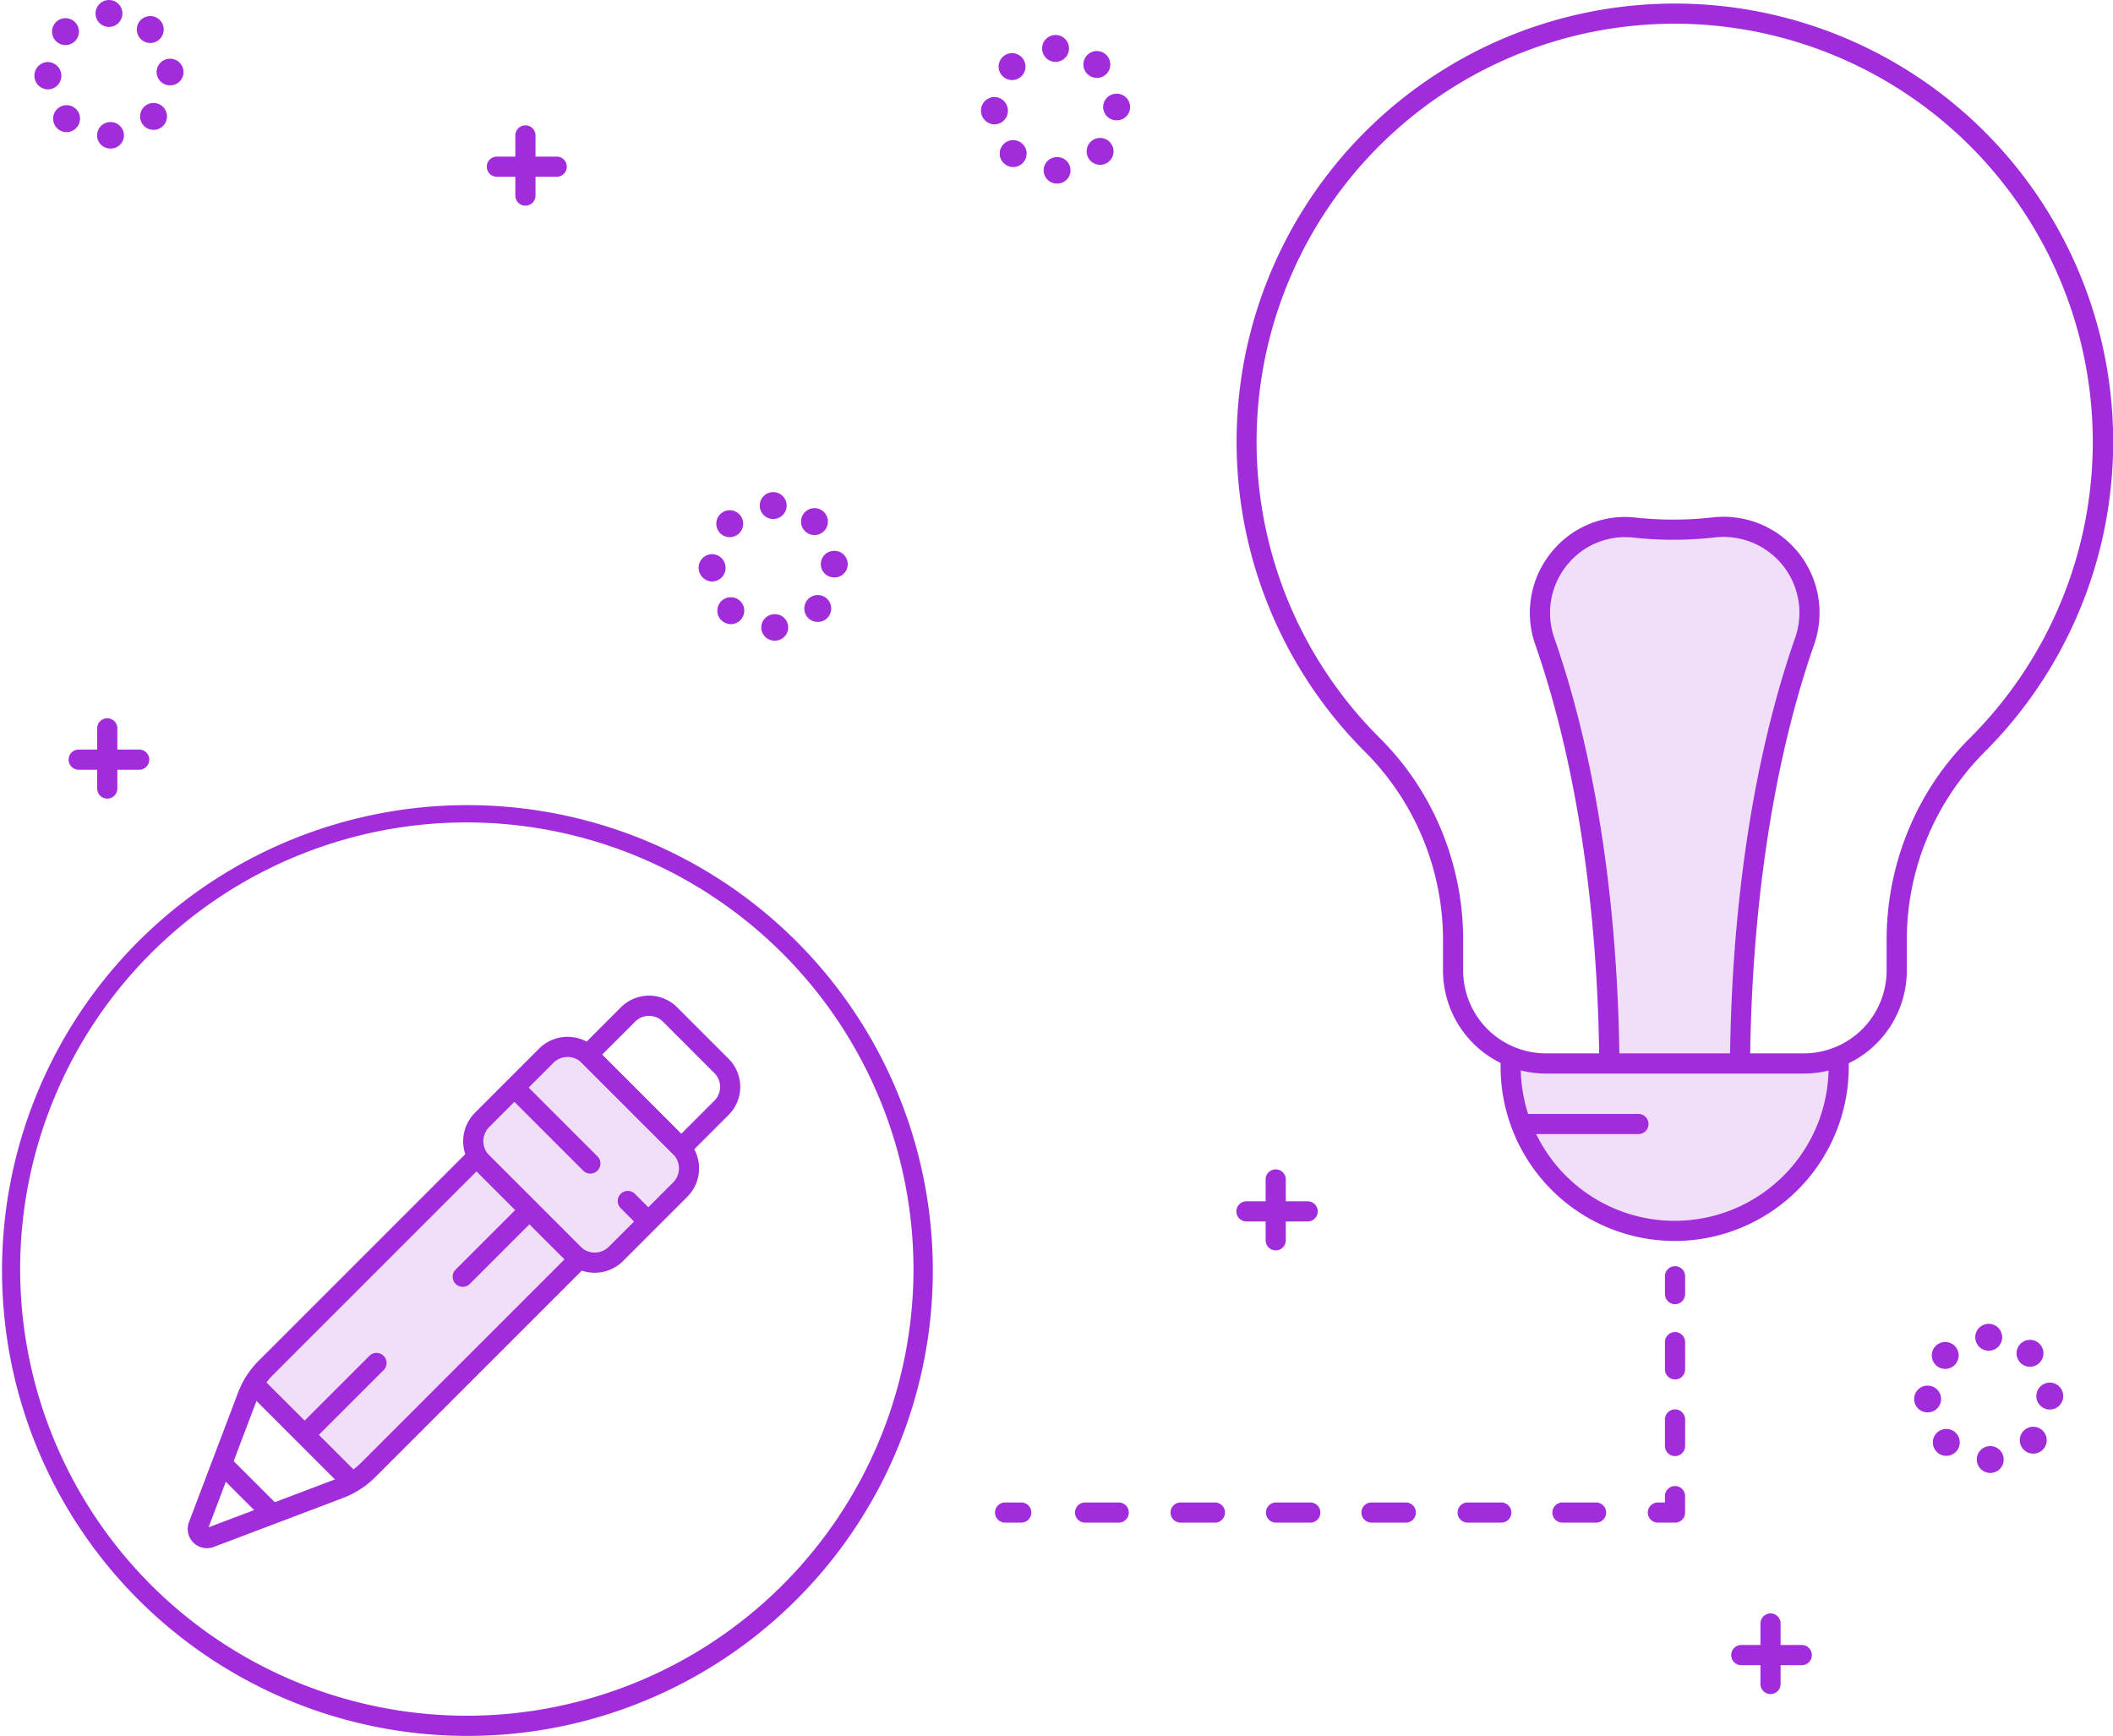 <?xml version="1.0" encoding="UTF-8"?>
<svg xmlns="http://www.w3.org/2000/svg" width="190.5" height="156.507" viewBox="0 0 190.5 156.507">
  <g id="discover" transform="translate(-405.33 -135.26)">
    <g id="Group_440" data-name="Group 440" transform="translate(428.239 239.58)">
      <path id="Path_1788" data-name="Path 1788" d="M524.889,693.812a3.982,3.982,0,0,0-1.069,1.986l8.3,8.3a3.983,3.983,0,0,0,1.986-1.069L553.1,684.035l-9.215-9.215Z" transform="translate(-523.82 -674.82)" fill="rgba(161,44,219,0.15)"></path>
    </g>
    <g id="Group_441" data-name="Group 441" transform="translate(541.53 230.932)">
      <path id="Path_1789" data-name="Path 1789" d="M1109.78,630.606a14.787,14.787,0,0,0,14.787,14.787h0a14.786,14.786,0,0,0,14.787-14.787v-.516H1109.78Z" transform="translate(-1109.78 -630.09)" fill="rgba(161,44,219,0.15)"></path>
    </g>
    <g id="Group_442" data-name="Group 442" transform="translate(447.997 229.646)">
      <path id="Path_1790" data-name="Path 1790" d="M636.439,624.239a2.72,2.72,0,0,0-3.846,0l-5.785,5.785a2.72,2.72,0,0,0,0,3.846l8.229,8.229a2.72,2.72,0,0,0,3.846,0l5.785-5.785a2.72,2.72,0,0,0,0-3.846Z" transform="translate(-626.013 -623.443)" fill="rgba(161,44,219,0.15)"></path>
    </g>
    <g id="Group_444" data-name="Group 444" transform="translate(544.165 182.758)">
      <g id="Group_443" data-name="Group 443">
        <path id="Path_1791" data-name="Path 1791" d="M1139.07,380.978a32.324,32.324,0,0,1-7.13.014,7.731,7.731,0,0,0-8.094,10.251c3.886,11.15,5.686,24.361,5.822,37.945l11.78.014c.135-13.6,1.939-26.824,5.831-37.986A7.745,7.745,0,0,0,1139.07,380.978Z" transform="translate(-1123.407 -380.927)" fill="rgba(161,44,219,0.15)"></path>
      </g>
    </g>
    <g id="Group_447" data-name="Group 447" transform="translate(449.188 146.532)">
      <g id="Group_445" data-name="Group 445" transform="translate(2.604 0)">
        <path id="Path_1792" data-name="Path 1792" d="M646.549,200.832a.909.909,0,0,1-.909-.909v-5.454a.909.909,0,0,1,1.817,0v5.454A.909.909,0,0,1,646.549,200.832Z" transform="translate(-645.64 -193.56)" fill="#a12cdb"></path>
      </g>
      <g id="Group_446" data-name="Group 446" transform="translate(0 2.848)">
        <path id="Path_1793" data-name="Path 1793" d="M638.533,210.107h-5.454a.909.909,0,0,1,0-1.817h5.454a.909.909,0,0,1,0,1.817Z" transform="translate(-632.17 -208.29)" fill="#a12cdb"></path>
      </g>
    </g>
    <g id="Group_450" data-name="Group 450" transform="translate(411.486 199.989)">
      <g id="Group_448" data-name="Group 448" transform="translate(2.606)">
        <path id="Path_1794" data-name="Path 1794" d="M451.559,477.322a.909.909,0,0,1-.909-.909v-5.454a.909.909,0,0,1,1.817,0v5.454A.908.908,0,0,1,451.559,477.322Z" transform="translate(-450.65 -470.05)" fill="#a12cdb"></path>
      </g>
      <g id="Group_449" data-name="Group 449" transform="translate(0 2.848)">
        <path id="Path_1795" data-name="Path 1795" d="M443.533,486.6h-5.454a.909.909,0,0,1,0-1.817h5.454a.909.909,0,1,1,0,1.817Z" transform="translate(-437.17 -484.78)" fill="#a12cdb"></path>
      </g>
    </g>
    <g id="Group_453" data-name="Group 453" transform="translate(516.829 240.72)">
      <g id="Group_451" data-name="Group 451" transform="translate(2.606)">
        <path id="Path_1796" data-name="Path 1796" d="M996.409,687.992a.909.909,0,0,1-.909-.909v-5.454a.909.909,0,1,1,1.817,0v5.454A.909.909,0,0,1,996.409,687.992Z" transform="translate(-995.5 -680.72)" fill="#a12cdb"></path>
      </g>
      <g id="Group_452" data-name="Group 452" transform="translate(0 2.848)">
        <path id="Path_1797" data-name="Path 1797" d="M988.383,697.267h-5.454a.909.909,0,1,1,0-1.817h5.454a.909.909,0,1,1,0,1.817Z" transform="translate(-982.02 -695.45)" fill="#a12cdb"></path>
      </g>
    </g>
    <g id="Group_456" data-name="Group 456" transform="translate(561.439 280.725)">
      <g id="Group_454" data-name="Group 454" transform="translate(2.606)">
        <path id="Path_1798" data-name="Path 1798" d="M1227.139,894.9a.909.909,0,0,1-.909-.909v-5.454a.909.909,0,0,1,1.818,0v5.454A.91.91,0,0,1,1227.139,894.9Z" transform="translate(-1226.23 -887.63)" fill="#a12cdb"></path>
      </g>
      <g id="Group_455" data-name="Group 455" transform="translate(0 2.846)">
        <path id="Path_1799" data-name="Path 1799" d="M1219.113,904.167h-5.454a.909.909,0,1,1,0-1.817h5.454a.909.909,0,0,1,0,1.817Z" transform="translate(-1212.75 -902.35)" fill="#a12cdb"></path>
      </g>
    </g>
    <g id="Group_457" data-name="Group 457" transform="translate(408.433 135.26)">
      <path id="Path_1800" data-name="Path 1800" d="M427.029,147.495a1.2,1.2,0,0,1,1.181-1.23h0a1.2,1.2,0,0,1,1.241,1.164h0a1.184,1.184,0,0,1-1.181,1.222h-.031A1.189,1.189,0,0,1,427.029,147.495Zm-3.592-.663h0a1.217,1.217,0,0,1-.031-1.717h0a1.213,1.213,0,0,1,1.715-.033h0a1.209,1.209,0,0,1,.031,1.713h0a1.209,1.209,0,0,1-.872.375h0A1.149,1.149,0,0,1,423.437,146.832Zm7.852-.191a1.215,1.215,0,0,1-.054-1.715h0a1.215,1.215,0,0,1,1.715-.054h0a1.215,1.215,0,0,1,.054,1.715h0a1.212,1.212,0,0,1-.884.381h0A1.2,1.2,0,0,1,431.288,146.64Zm-9.909-4.547a1.223,1.223,0,0,1,1.2-1.239h0a1.231,1.231,0,0,1,1.228,1.218h0a1.225,1.225,0,0,1-1.2,1.247h-.015A1.237,1.237,0,0,1,421.38,142.093Zm11.017-.29a1.2,1.2,0,0,1,1.166-1.247h0a1.2,1.2,0,0,1,1.257,1.152h0a1.185,1.185,0,0,1-1.166,1.243h-.046A1.2,1.2,0,0,1,432.4,141.8Zm-9.066-2.829a1.214,1.214,0,0,1-.012-1.715h0a1.214,1.214,0,0,1,1.715-.012h0a1.214,1.214,0,0,1,.012,1.715h0a1.212,1.212,0,0,1-.862.36h0A1.194,1.194,0,0,1,423.331,138.974Zm7.674-.16a1.213,1.213,0,0,1-.073-1.713h0a1.213,1.213,0,0,1,1.713-.073h0a1.213,1.213,0,0,1,.073,1.713h0a1.209,1.209,0,0,1-.893.393h0A1.21,1.21,0,0,1,431,138.814Zm-4.114-2.341a1.212,1.212,0,0,1,1.212-1.212h0a1.211,1.211,0,0,1,1.21,1.212h0a1.21,1.21,0,0,1-1.21,1.212h0A1.211,1.211,0,0,1,426.89,136.472Z" transform="translate(-421.38 -135.26)" fill="#a12cdb"></path>
    </g>
    <g id="Group_458" data-name="Group 458" transform="translate(493.772 138.411)">
      <path id="Path_1801" data-name="Path 1801" d="M868.419,163.8a1.2,1.2,0,0,1,1.181-1.228h0a1.2,1.2,0,0,1,1.241,1.162h0a1.184,1.184,0,0,1-1.181,1.222h-.031A1.191,1.191,0,0,1,868.419,163.8Zm-3.589-.671a1.213,1.213,0,0,1-.033-1.715h0a1.213,1.213,0,0,1,1.715-.031h0a1.213,1.213,0,0,1,.033,1.715h0a1.212,1.212,0,0,1-.874.371h0A1.213,1.213,0,0,1,864.831,163.126Zm7.848-.186a1.215,1.215,0,0,1-.054-1.715h0a1.215,1.215,0,0,1,1.715-.054h0a1.215,1.215,0,0,1,.054,1.715h0a1.212,1.212,0,0,1-.884.381h0A1.207,1.207,0,0,1,872.678,162.94Zm-9.909-4.547a1.223,1.223,0,0,1,1.2-1.239h0a1.23,1.23,0,0,1,1.228,1.218h0a1.225,1.225,0,0,1-1.2,1.247h-.015A1.239,1.239,0,0,1,862.77,158.393Zm11.019-.29h0a1.2,1.2,0,0,1,1.166-1.247h0a1.2,1.2,0,0,1,1.257,1.152h0a1.187,1.187,0,0,1-1.168,1.243H875A1.193,1.193,0,0,1,873.788,158.1Zm-9.068-2.829a1.214,1.214,0,0,1-.012-1.715h0a1.212,1.212,0,0,1,1.715-.01h0a1.214,1.214,0,0,1,.011,1.715h0a1.212,1.212,0,0,1-.862.36h0A1.2,1.2,0,0,1,864.721,155.274Zm7.676-.16h0a1.213,1.213,0,0,1-.073-1.713h0a1.213,1.213,0,0,1,1.713-.073h0a1.213,1.213,0,0,1,.073,1.713h0a1.209,1.209,0,0,1-.893.392h0A1.211,1.211,0,0,1,872.4,155.114Zm-4.114-2.341a1.212,1.212,0,0,1,1.212-1.212h0a1.213,1.213,0,0,1,1.212,1.212h0a1.212,1.212,0,0,1-1.212,1.212h0A1.21,1.21,0,0,1,868.282,152.772Z" transform="translate(-862.77 -151.56)" fill="#a12cdb"></path>
    </g>
    <g id="Group_459" data-name="Group 459" transform="translate(468.317 179.628)">
      <path id="Path_1802" data-name="Path 1802" d="M736.759,376.975a1.2,1.2,0,0,1,1.181-1.228h0a1.193,1.193,0,0,1,1.241,1.162h0A1.184,1.184,0,0,1,738,378.131h-.031A1.19,1.19,0,0,1,736.759,376.975Zm-3.59-.671a1.213,1.213,0,0,1-.033-1.715h0a1.213,1.213,0,0,1,1.715-.031h0a1.211,1.211,0,0,1,.031,1.715h0a1.205,1.205,0,0,1-.872.371h0A1.207,1.207,0,0,1,733.169,376.3Zm7.85-.186a1.215,1.215,0,0,1-.054-1.715h0a1.215,1.215,0,0,1,1.715-.054h0a1.215,1.215,0,0,1,.054,1.715h0a1.212,1.212,0,0,1-.884.381h0A1.2,1.2,0,0,1,741.018,376.118Zm-9.909-4.545a1.223,1.223,0,0,1,1.2-1.239h0a1.231,1.231,0,0,1,1.228,1.218h0a1.225,1.225,0,0,1-1.2,1.247h-.016A1.239,1.239,0,0,1,731.11,371.573Zm11.017-.29a1.2,1.2,0,0,1,1.166-1.247h0a1.2,1.2,0,0,1,1.257,1.152h0a1.187,1.187,0,0,1-1.168,1.243h-.046A1.2,1.2,0,0,1,742.126,371.283Zm-9.066-2.831a1.214,1.214,0,0,1-.012-1.715h0a1.214,1.214,0,0,1,1.715-.012h0a1.214,1.214,0,0,1,.012,1.715h0a1.212,1.212,0,0,1-.862.36h0A1.194,1.194,0,0,1,733.06,368.452Zm7.674-.16a1.213,1.213,0,0,1-.073-1.713h0a1.213,1.213,0,0,1,1.713-.073h0a1.213,1.213,0,0,1,.073,1.713h0a1.209,1.209,0,0,1-.893.392h0A1.2,1.2,0,0,1,740.734,368.292Zm-4.114-2.339a1.212,1.212,0,0,1,1.212-1.212h0a1.213,1.213,0,0,1,1.212,1.212h0a1.212,1.212,0,0,1-1.212,1.212h0A1.212,1.212,0,0,1,736.62,365.952Z" transform="translate(-731.11 -364.74)" fill="#a12cdb"></path>
    </g>
    <g id="Group_460" data-name="Group 460" transform="translate(577.901 254.618)">
      <path id="Path_1803" data-name="Path 1803" d="M1303.549,764.858a1.209,1.209,0,0,1,1.181-1.239h0a1.21,1.21,0,0,1,1.241,1.179h0a1.2,1.2,0,0,1-1.181,1.239h-.031A1.208,1.208,0,0,1,1303.549,764.858Zm-3.59-.7a1.211,1.211,0,0,1-.033-1.713h0a1.213,1.213,0,0,1,1.715-.033h0a1.213,1.213,0,0,1,.033,1.715h0a1.213,1.213,0,0,1-.874.371h0A1.2,1.2,0,0,1,1299.959,764.162Zm7.85-.186a1.212,1.212,0,0,1-.054-1.713h0a1.213,1.213,0,0,1,1.715-.054h0a1.213,1.213,0,0,1,.054,1.713h0a1.2,1.2,0,0,1-.884.381h0A1.194,1.194,0,0,1,1307.808,763.976Zm-9.909-4.582a1.209,1.209,0,0,1,1.2-1.222h0a1.208,1.208,0,0,1,1.228,1.189h0a1.2,1.2,0,0,1-1.2,1.22h-.016A1.2,1.2,0,0,1,1297.9,759.394Zm11.019-.236a1.215,1.215,0,0,1,1.166-1.257h0a1.214,1.214,0,0,1,1.257,1.168h0a1.212,1.212,0,0,1-1.166,1.257h0l-.044,0h0A1.212,1.212,0,0,1,1308.918,759.158Zm-9.068-2.846a1.214,1.214,0,0,1-.012-1.715h0a1.214,1.214,0,0,1,1.715-.01h0a1.214,1.214,0,0,1,.011,1.715h0a1.212,1.212,0,0,1-.862.36h0A1.209,1.209,0,0,1,1299.85,756.312Zm7.674-.161a1.213,1.213,0,0,1-.073-1.713h0a1.211,1.211,0,0,1,1.713-.075h0a1.213,1.213,0,0,1,.073,1.713h0a1.209,1.209,0,0,1-.893.393h0A1.212,1.212,0,0,1,1307.524,756.152Zm-4.114-2.339a1.21,1.21,0,0,1,1.212-1.212h0a1.212,1.212,0,0,1,1.212,1.212h0a1.213,1.213,0,0,1-1.212,1.212h0A1.213,1.213,0,0,1,1303.41,753.812Z" transform="translate(-1297.899 -752.6)" fill="#a12cdb"></path>
    </g>
    <g id="Group_473" data-name="Group 473" transform="translate(405.33 207.591)">
      <g id="Group_471" data-name="Group 471" transform="translate(16.921 17.434)">
        <g id="Group_461" data-name="Group 461" transform="translate(0 13.646)">
          <path id="Path_1804" data-name="Path 1804" d="M494.579,706.292a1.737,1.737,0,0,1-1.612-2.351l4.416-11.651a8.191,8.191,0,0,1,1.883-2.912l18.992-18.992a.91.91,0,0,1,1.288,0l9.215,9.215a.908.908,0,0,1,0,1.286l-18.992,18.992a8.216,8.216,0,0,1-2.912,1.883l-11.651,4.416A1.8,1.8,0,0,1,494.579,706.292ZM518.9,672.314l-18.35,18.35h0a6.387,6.387,0,0,0-1.467,2.272l-4.35,11.475,11.475-4.35a6.413,6.413,0,0,0,2.272-1.467l18.35-18.35Zm-18.992,17.706Z" transform="translate(-492.851 -670.12)" fill="#a12cdb"></path>
        </g>
        <g id="Group_462" data-name="Group 462" transform="translate(24.837 3.712)">
          <path id="Path_1805" data-name="Path 1805" d="M633.168,640.01a3.6,3.6,0,0,1-2.566-1.063l-8.231-8.227a3.631,3.631,0,0,1,0-5.131l5.785-5.785a3.627,3.627,0,0,1,5.131,0h0l8.229,8.229a3.631,3.631,0,0,1,0,5.131l-5.785,5.785A3.6,3.6,0,0,1,633.168,640.01Zm-2.444-19.452a1.8,1.8,0,0,0-1.28.53l-5.785,5.785a1.812,1.812,0,0,0,0,2.56l8.229,8.229a1.811,1.811,0,0,0,2.56,0l5.785-5.785a1.812,1.812,0,0,0,0-2.56L632,621.087h0A1.8,1.8,0,0,0,630.724,620.557Z" transform="translate(-621.31 -618.74)" fill="#a12cdb"></path>
        </g>
        <g id="Group_463" data-name="Group 463" transform="translate(5.499 34.558)">
          <path id="Path_1806" data-name="Path 1806" d="M530.547,788.446a.909.909,0,0,1-.644-.267l-8.347-8.347a.909.909,0,1,1,1.286-1.286l8.347,8.346a.91.91,0,0,1-.642,1.553Z" transform="translate(-521.29 -778.28)" fill="#a12cdb"></path>
        </g>
        <g id="Group_464" data-name="Group 464" transform="translate(2.577 41.682)">
          <path id="Path_1807" data-name="Path 1807" d="M511.041,820.9a.91.91,0,0,1-.644-.267l-3.95-3.95a.909.909,0,1,1,1.286-1.286l3.95,3.95a.91.91,0,0,1-.642,1.553Z" transform="translate(-506.18 -815.13)" fill="#a12cdb"></path>
        </g>
        <g id="Group_465" data-name="Group 465" transform="translate(35.167)">
          <path id="Path_1808" data-name="Path 1808" d="M684.071,614.192a.91.91,0,0,1-.644-.267l-8.42-8.42a.908.908,0,0,1,0-1.286l3.631-3.631a3.579,3.579,0,0,1,5.056,0h0l4.65,4.65a3.579,3.579,0,0,1,0,5.056l-3.631,3.631A.894.894,0,0,1,684.071,614.192Zm-7.134-9.329L684.071,612l2.989-2.989a1.755,1.755,0,0,0,0-2.483l-4.652-4.652a1.76,1.76,0,0,0-2.484,0Z" transform="translate(-674.74 -599.542)" fill="#a12cdb"></path>
        </g>
        <g id="Group_466" data-name="Group 466" transform="translate(23.889 18.439)">
          <path id="Path_1809" data-name="Path 1809" d="M617.321,702.725a.91.91,0,0,1-.644-1.553l6-6a.909.909,0,0,1,1.286,1.286l-6,6A.9.9,0,0,1,617.321,702.725Z" transform="translate(-616.41 -694.91)" fill="#a12cdb"></path>
        </g>
        <g id="Group_467" data-name="Group 467" transform="translate(9.729 32.21)">
          <path id="Path_1810" data-name="Path 1810" d="M544.081,774.343a.91.91,0,0,1-.644-1.552l6.384-6.384a.909.909,0,0,1,1.286,1.286l-6.384,6.384A.9.9,0,0,1,544.081,774.343Z" transform="translate(-543.17 -766.14)" fill="#a12cdb"></path>
        </g>
        <g id="Group_470" data-name="Group 470" transform="translate(28.587 7.422)">
          <g id="Group_468" data-name="Group 468" transform="translate(10.208 10.208)">
            <path id="Path_1811" data-name="Path 1811" d="M695.878,694.007a.91.91,0,0,1-.644-.267l-1.458-1.458A.909.909,0,1,1,695.063,691l1.458,1.458a.91.91,0,0,1-.642,1.553Z" transform="translate(-693.51 -690.73)" fill="#a12cdb"></path>
          </g>
          <g id="Group_469" data-name="Group 469">
            <path id="Path_1812" data-name="Path 1812" d="M648.426,646.555a.909.909,0,0,1-.644-.267l-6.806-6.806a.909.909,0,0,1,1.286-1.286L649.068,645a.91.91,0,0,1-.642,1.553Z" transform="translate(-640.71 -637.93)" fill="#a12cdb"></path>
          </g>
        </g>
      </g>
      <g id="Group_472" data-name="Group 472" transform="translate(0 0)">
        <path id="Path_1813" data-name="Path 1813" d="M447.417,593.545a41.958,41.958,0,1,1,16.384-3.308A41.828,41.828,0,0,1,447.417,593.545Zm0-82.358a40.269,40.269,0,1,0,40.269,40.269A40.315,40.315,0,0,0,447.417,511.187Z" transform="translate(-405.33 -509.37)" fill="#a12cdb"></path>
      </g>
    </g>
    <g id="Group_479" data-name="Group 479" transform="translate(516.802 135.583)">
      <g id="Group_474" data-name="Group 474" transform="translate(0)">
        <path id="Path_1814" data-name="Path 1814" d="M1033.036,233.4h-23.247a9.3,9.3,0,0,1-9.284-9.284V221.39a24.024,24.024,0,0,0-6.972-16.941,39.515,39.515,0,1,1,55.746.008,24.022,24.022,0,0,0-6.962,16.931v2.732A9.292,9.292,0,0,1,1033.036,233.4Zm-11.653-94.655a37.687,37.687,0,0,0-26.571,64.412,25.259,25.259,0,0,1,5.572,8.364,25.88,25.88,0,0,1,1.937,9.864v2.728a7.473,7.473,0,0,0,7.465,7.465h23.247a7.473,7.473,0,0,0,7.465-7.465v-2.732a25.878,25.878,0,0,1,1.933-9.859,25.218,25.218,0,0,1,5.562-8.36,37.707,37.707,0,0,0-26.612-64.418Z" transform="translate(-981.88 -136.93)" fill="#a12cdb"></path>
      </g>
      <g id="Group_476" data-name="Group 476" transform="translate(26.454 46.269)">
        <g id="Group_475" data-name="Group 475">
          <path id="Path_1815" data-name="Path 1815" d="M1137.654,426.331h-.01a.911.911,0,0,1-.9-.918c.143-14.418,2.177-27.652,5.883-38.276a6.836,6.836,0,0,0-7.25-9.033,33.322,33.322,0,0,1-7.332.014,6.723,6.723,0,0,0-6.023,2.519,6.824,6.824,0,0,0-1.112,6.529c3.7,10.613,5.729,23.835,5.872,38.235a.909.909,0,0,1-.9.918h-.01a.907.907,0,0,1-.909-.9c-.141-14.2-2.137-27.224-5.771-37.653a8.633,8.633,0,0,1,1.406-8.26,8.529,8.529,0,0,1,7.643-3.194,31.47,31.47,0,0,0,6.931-.013,8.653,8.653,0,0,1,9.168,11.44c-3.641,10.439-5.64,23.474-5.781,37.694A.9.9,0,0,1,1137.654,426.331Z" transform="translate(-1118.704 -376.242)" fill="#a12cdb"></path>
        </g>
      </g>
      <g id="Group_477" data-name="Group 477" transform="translate(23.82 94.44)">
        <path id="Path_1816" data-name="Path 1816" d="M1120.776,642.511a15.713,15.713,0,0,1-15.7-15.7V626.3a.909.909,0,1,1,1.817,0v.516a13.878,13.878,0,0,0,27.756,0V626.3a.909.909,0,1,1,1.817,0v.516A15.714,15.714,0,0,1,1120.776,642.511Z" transform="translate(-1105.08 -625.39)" fill="#a12cdb"></path>
      </g>
      <g id="Group_478" data-name="Group 478" transform="translate(25.363 100.107)">
        <path id="Path_1817" data-name="Path 1817" d="M1123.908,656.517h-9.94a.909.909,0,0,1,0-1.817h9.94a.909.909,0,1,1,0,1.817Z" transform="translate(-1113.06 -654.7)" fill="#a12cdb"></path>
      </g>
    </g>
    <g id="Group_485" data-name="Group 485" transform="translate(495.008 249.448)">
      <g id="Group_480" data-name="Group 480" transform="translate(60.429)">
        <path id="Path_1818" data-name="Path 1818" d="M1182.619,729.253a.909.909,0,0,1-.909-.909v-1.576a.909.909,0,1,1,1.817,0v1.576A.909.909,0,0,1,1182.619,729.253Z" transform="translate(-1181.71 -725.86)" fill="#a12cdb"></path>
      </g>
      <g id="Group_481" data-name="Group 481" transform="translate(60.429 5.939)">
        <path id="Path_1819" data-name="Path 1819" d="M1182.619,767.732a.909.909,0,0,1-.909-.909V764.4a.909.909,0,0,1,1.817,0v2.424A.909.909,0,0,1,1182.619,767.732Zm0-6.91a.909.909,0,0,1-.909-.909v-2.425a.909.909,0,1,1,1.817,0v2.425A.908.908,0,0,1,1182.619,760.822Z" transform="translate(-1181.71 -756.58)" fill="#a12cdb"></path>
      </g>
      <g id="Group_482" data-name="Group 482" transform="translate(58.913 19.76)">
        <path id="Path_1820" data-name="Path 1820" d="M1176.294,831.391h-1.516a.909.909,0,1,1,0-1.817h.605v-.605a.909.909,0,0,1,1.817,0v1.516A.9.9,0,0,1,1176.294,831.391Z" transform="translate(-1173.87 -828.06)" fill="#a12cdb"></path>
      </g>
      <g id="Group_483" data-name="Group 483" transform="translate(7.274 21.273)">
        <path id="Path_1821" data-name="Path 1821" d="M953.753,837.707h-3.03a.909.909,0,1,1,0-1.817h3.03a.909.909,0,0,1,0,1.817Zm-8.606,0h-3.03a.909.909,0,0,1,0-1.817h3.03a.909.909,0,1,1,0,1.817Zm-8.608,0h-3.03a.909.909,0,1,1,0-1.817h3.03a.909.909,0,1,1,0,1.817Zm-8.606,0H924.9a.909.909,0,1,1,0-1.817h3.03a.909.909,0,1,1,0,1.817Zm-8.608,0H916.3a.909.909,0,1,1,0-1.817h3.03a.909.909,0,1,1,0,1.817Zm-8.608,0h-3.03a.909.909,0,1,1,0-1.817h3.03a.909.909,0,0,1,0,1.817Z" transform="translate(-906.78 -835.89)" fill="#a12cdb"></path>
      </g>
      <g id="Group_484" data-name="Group 484" transform="translate(0 21.273)">
        <path id="Path_1822" data-name="Path 1822" d="M871.523,837.707h-1.454a.909.909,0,0,1,0-1.817h1.454a.909.909,0,1,1,0,1.817Z" transform="translate(-869.16 -835.89)" fill="#a12cdb"></path>
      </g>
    </g>
  </g>
</svg>
